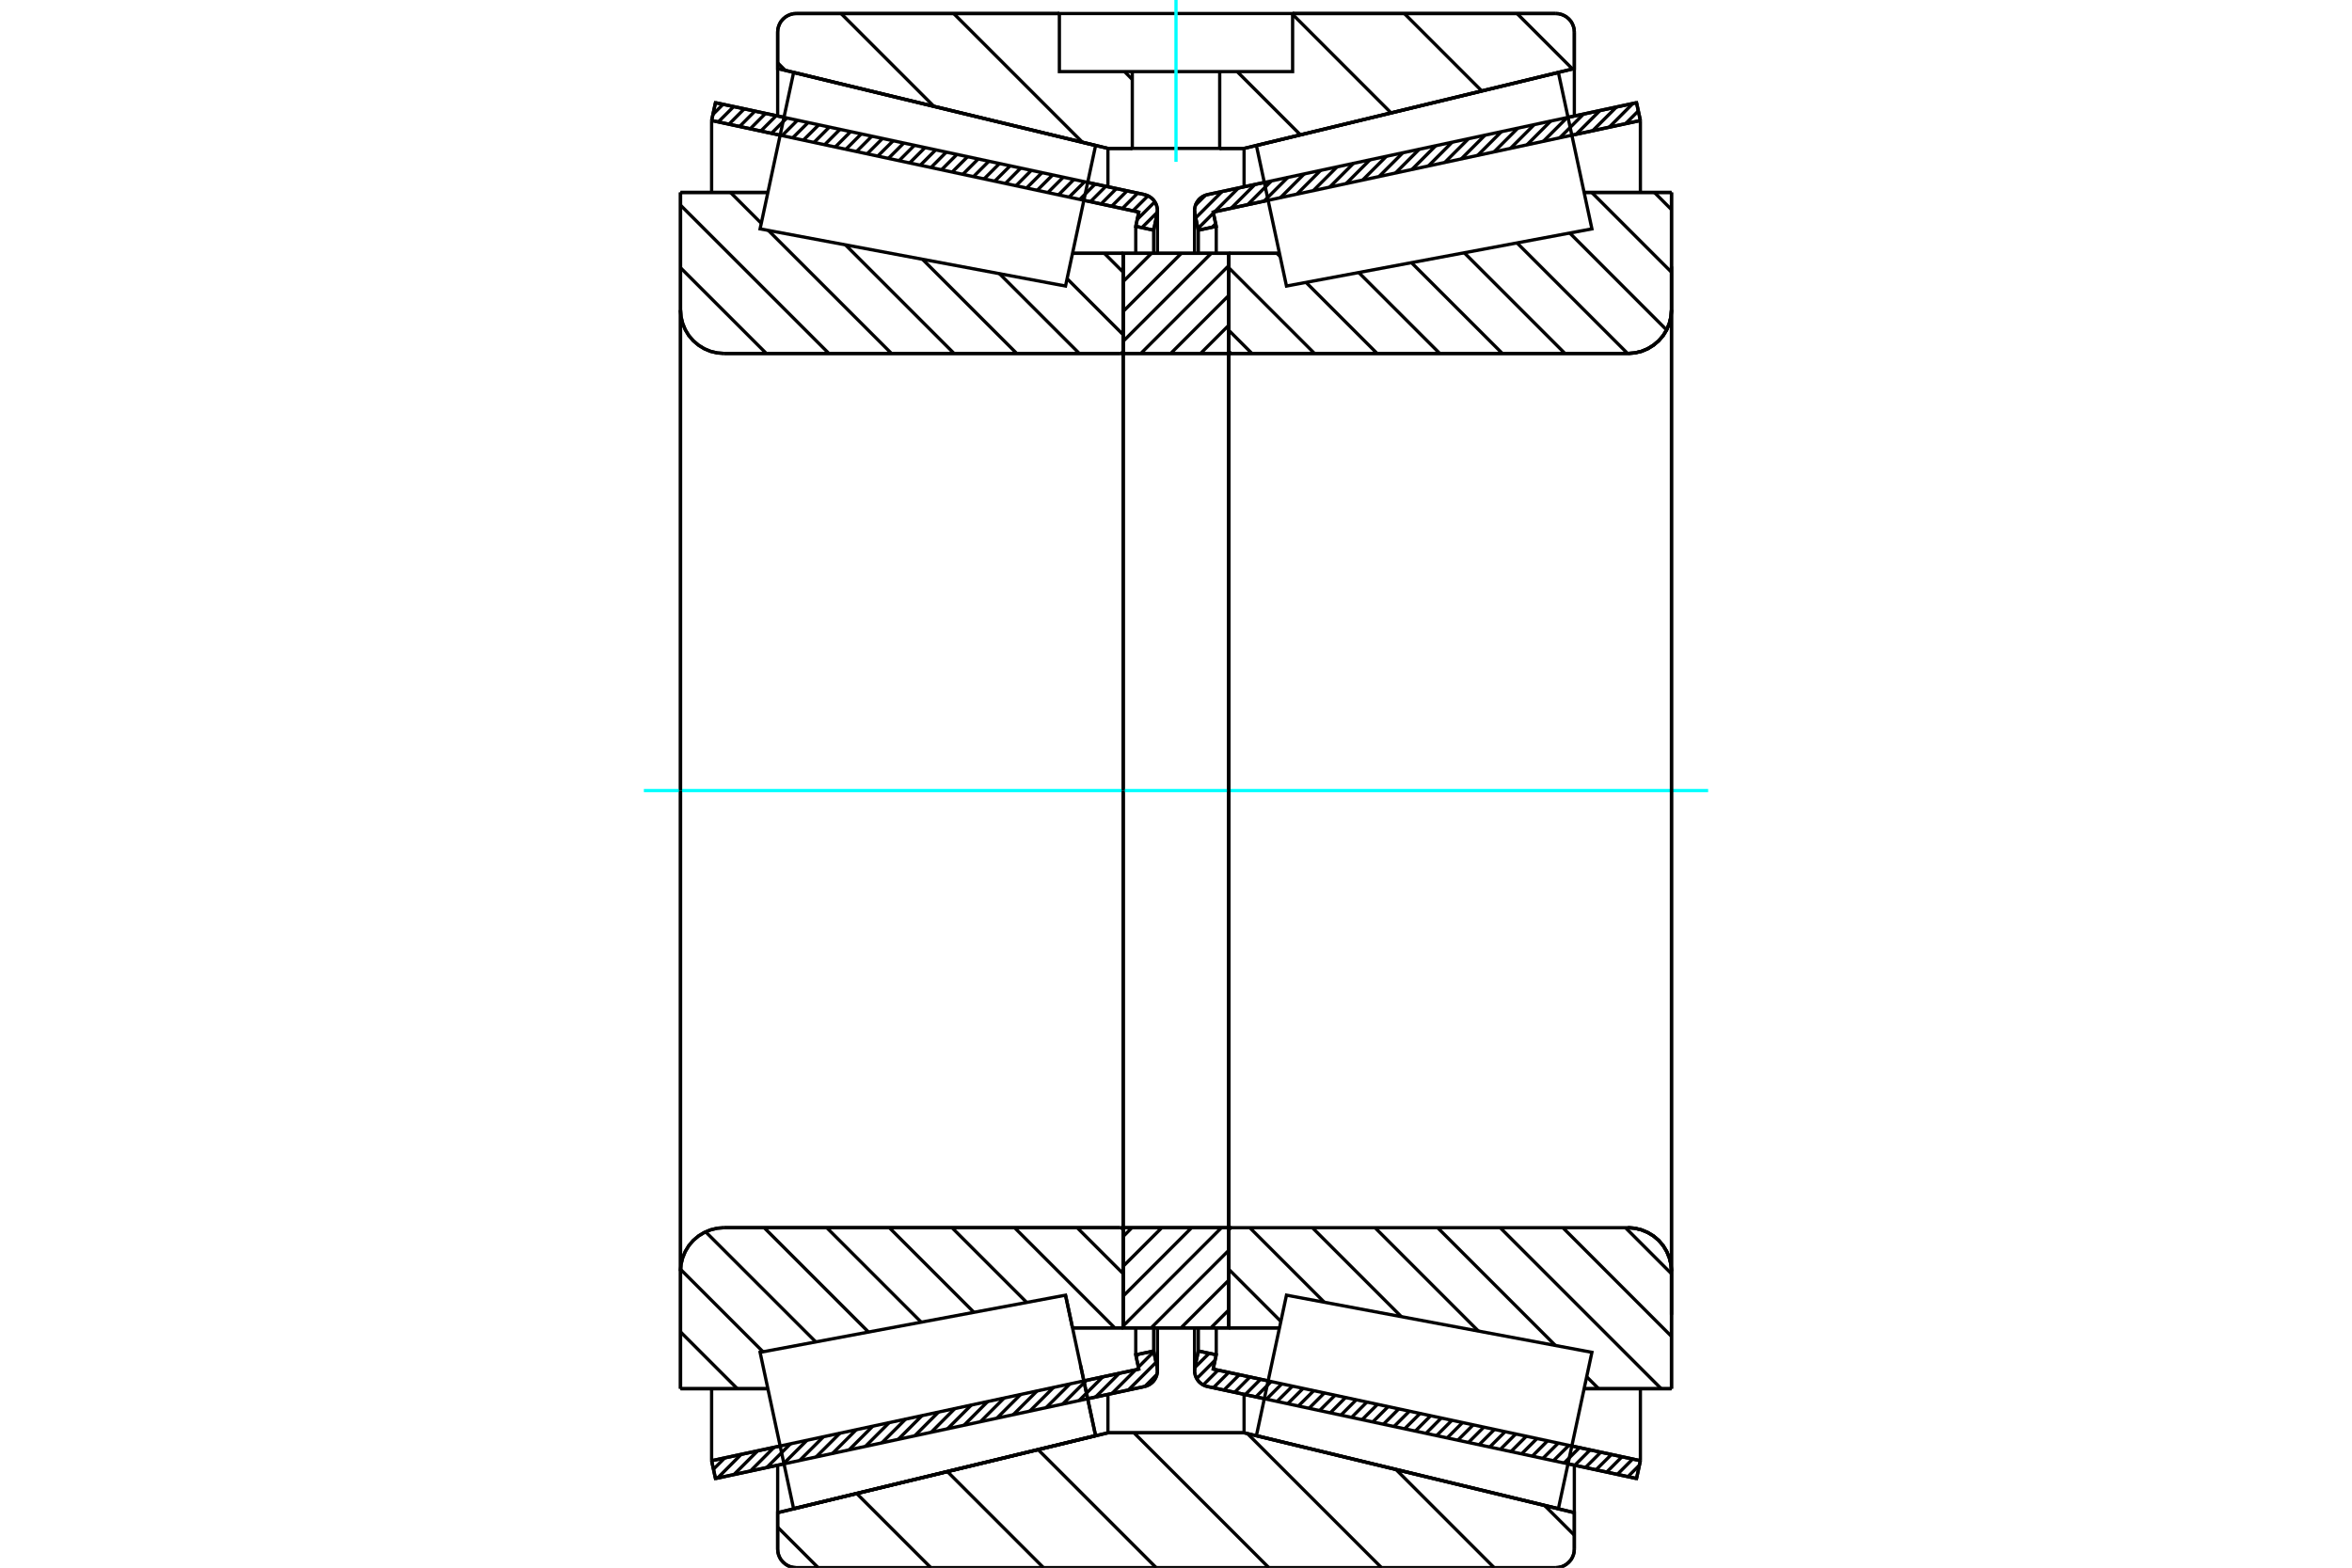 <?xml version="1.0" standalone="no"?>
<!DOCTYPE svg PUBLIC "-//W3C//DTD SVG 1.1//EN"
	"http://www.w3.org/Graphics/SVG/1.1/DTD/svg11.dtd">
<svg xmlns="http://www.w3.org/2000/svg" height="100%" width="100%" viewBox="0 0 36000 24000">
	<rect x="-1800" y="-1200" width="39600" height="26400" style="fill:#FFF"/>
	<g style="fill:none; fill-rule:evenodd" transform="matrix(1 0 0 1 0 0)">
		<g style="fill:none; stroke:#000; stroke-width:50; shape-rendering:geometricPrecision">
			<line x1="25049" y1="22635" x2="24000" y2="22410"/>
			<line x1="19352" y1="21413" x2="18483" y2="21227"/>
			<line x1="25108" y1="22362" x2="25049" y2="22635"/>
			<line x1="18569" y1="20960" x2="19410" y2="21140"/>
			<line x1="24059" y1="22137" x2="25108" y2="22362"/>
			<line x1="18616" y1="20741" x2="18569" y2="20960"/>
			<line x1="18342" y1="20683" x2="18616" y2="20741"/>
			<line x1="18290" y1="20928" x2="18342" y2="20683"/>
			<polyline points="18290,20928 18285,20955 18284,20981 18287,21019 18295,21056 18309,21091 18329,21124 18352,21154 18381,21179 18412,21200 18446,21216 18483,21227"/>
			<line x1="18483" y1="2979" x2="19352" y2="2793"/>
			<line x1="24000" y1="1797" x2="25049" y2="1572"/>
			<polyline points="18483,2979 18446,2990 18412,3006 18381,3027 18352,3053 18329,3082 18309,3115 18295,3151 18287,3187 18284,3225 18285,3252 18290,3278"/>
			<line x1="18342" y1="3524" x2="18290" y2="3278"/>
			<line x1="18616" y1="3465" x2="18342" y2="3524"/>
			<line x1="18569" y1="3247" x2="18616" y2="3465"/>
			<line x1="25108" y1="1845" x2="24059" y2="2070"/>
			<line x1="19410" y1="3066" x2="18569" y2="3247"/>
			<line x1="25049" y1="1572" x2="25108" y2="1845"/>
			<line x1="18342" y1="20328" x2="18342" y2="20683"/>
			<line x1="18342" y1="3524" x2="18342" y2="3879"/>
			<line x1="18616" y1="20328" x2="18616" y2="20741"/>
			<line x1="18616" y1="3465" x2="18616" y2="3879"/>
			<line x1="25108" y1="21260" x2="25108" y2="22362"/>
			<line x1="25108" y1="1845" x2="25108" y2="2947"/>
			<line x1="18284" y1="20329" x2="18284" y2="20981"/>
			<line x1="18284" y1="3225" x2="18284" y2="3878"/>
			<line x1="17517" y1="21227" x2="16648" y2="21413"/>
			<line x1="12000" y1="22410" x2="10951" y2="22635"/>
			<polyline points="17517,21227 17554,21216 17588,21200 17619,21179 17648,21154 17671,21124 17691,21091 17705,21056 17713,21019 17716,20981 17715,20955 17710,20928"/>
			<line x1="17658" y1="20683" x2="17710" y2="20928"/>
			<line x1="17384" y1="20741" x2="17658" y2="20683"/>
			<line x1="17431" y1="20960" x2="17384" y2="20741"/>
			<line x1="10892" y1="22362" x2="11941" y2="22137"/>
			<line x1="16590" y1="21140" x2="17431" y2="20960"/>
			<line x1="10951" y1="22635" x2="10892" y2="22362"/>
			<line x1="10951" y1="1572" x2="12000" y2="1797"/>
			<line x1="16648" y1="2793" x2="17517" y2="2979"/>
			<line x1="10892" y1="1845" x2="10951" y2="1572"/>
			<line x1="17431" y1="3247" x2="16590" y2="3066"/>
			<line x1="11941" y1="2070" x2="10892" y2="1845"/>
			<line x1="17384" y1="3465" x2="17431" y2="3247"/>
			<line x1="17658" y1="3524" x2="17384" y2="3465"/>
			<line x1="17710" y1="3278" x2="17658" y2="3524"/>
			<polyline points="17710,3278 17715,3252 17716,3225 17713,3187 17705,3151 17691,3115 17671,3082 17648,3053 17619,3027 17588,3006 17554,2990 17517,2979"/>
			<line x1="17384" y1="3879" x2="17384" y2="3465"/>
			<line x1="17384" y1="20741" x2="17384" y2="20328"/>
			<line x1="10892" y1="2947" x2="10892" y2="1845"/>
			<line x1="10892" y1="22362" x2="10892" y2="21260"/>
			<line x1="17658" y1="3879" x2="17658" y2="3524"/>
			<line x1="17658" y1="20683" x2="17658" y2="20328"/>
			<line x1="17716" y1="3878" x2="17716" y2="3225"/>
			<line x1="17716" y1="20981" x2="17716" y2="20329"/>
			<line x1="18808" y1="3878" x2="19584" y2="3878"/>
			<polyline points="18808,5364 18808,5371 18810,5378 18813,5385 18817,5392 18821,5397 18827,5402 18834,5406 18840,5409 18848,5411 18855,5411"/>
			<line x1="24918" y1="5411" x2="18855" y2="5411"/>
			<polyline points="24918,5411 25022,5403 25124,5379 25220,5339 25309,5284 25389,5216 25457,5137 25511,5048 25551,4951 25576,4849 25584,4745"/>
			<line x1="25584" y1="2946" x2="25584" y2="4745"/>
			<line x1="25584" y1="2946" x2="24247" y2="2946"/>
			<line x1="25584" y1="21260" x2="24247" y2="21260"/>
			<line x1="25584" y1="19461" x2="25584" y2="21260"/>
			<polyline points="25584,19461 25576,19357 25551,19256 25511,19159 25457,19070 25389,18990 25309,18922 25220,18868 25124,18828 25022,18803 24918,18795"/>
			<polyline points="18855,18795 18848,18796 18840,18798 18834,18800 18827,18804 18821,18809 18817,18815 18813,18821 18810,18828 18808,18835 18808,18843"/>
			<line x1="19584" y1="20329" x2="18808" y2="20329"/>
			<line x1="24247" y1="3527" x2="24247" y2="3526"/>
			<line x1="24247" y1="20680" x2="24247" y2="20680"/>
			<line x1="18808" y1="5411" x2="18808" y2="18795"/>
			<polyline points="18808,5364 18808,5371 18810,5378 18813,5385 18817,5392 18821,5397 18827,5402 18834,5406 18840,5409 18848,5411 18855,5411"/>
			<polyline points="18855,18795 18848,18796 18840,18798 18834,18800 18827,18804 18821,18809 18817,18815 18813,18821 18810,18828 18808,18835 18808,18843"/>
			<polyline points="24918,5411 25022,5403 25124,5379 25220,5339 25309,5284 25389,5216 25457,5137 25511,5048 25551,4951 25576,4849 25584,4745"/>
			<polyline points="25584,19461 25576,19357 25551,19256 25511,19159 25457,19070 25389,18990 25309,18922 25220,18868 25124,18828 25022,18803 24918,18795"/>
			<line x1="16309" y1="19828" x2="16309" y2="19828"/>
			<line x1="16416" y1="20329" x2="16309" y2="19828"/>
			<line x1="17192" y1="20329" x2="16416" y2="20329"/>
			<polyline points="17192,18843 17192,18835 17190,18828 17187,18821 17183,18815 17179,18809 17173,18804 17166,18800 17160,18798 17152,18796 17145,18795"/>
			<line x1="11082" y1="18795" x2="17145" y2="18795"/>
			<polyline points="11082,18795 10978,18803 10876,18828 10780,18868 10691,18922 10611,18990 10543,19070 10489,19159 10449,19256 10424,19357 10416,19461"/>
			<line x1="10416" y1="21260" x2="10416" y2="19461"/>
			<line x1="10416" y1="21260" x2="11753" y2="21260"/>
			<line x1="10416" y1="2946" x2="11753" y2="2946"/>
			<line x1="10416" y1="4745" x2="10416" y2="2946"/>
			<polyline points="10416,4745 10424,4849 10449,4951 10489,5048 10543,5137 10611,5216 10691,5284 10780,5339 10876,5379 10978,5403 11082,5411"/>
			<line x1="17145" y1="5411" x2="11082" y2="5411"/>
			<polyline points="17145,5411 17152,5411 17160,5409 17166,5406 17173,5402 17179,5397 17183,5392 17187,5385 17190,5378 17192,5371 17192,5364"/>
			<line x1="16416" y1="3878" x2="17192" y2="3878"/>
			<line x1="11753" y1="20680" x2="11753" y2="20680"/>
			<line x1="11753" y1="3526" x2="11753" y2="3527"/>
			<line x1="10416" y1="19461" x2="10416" y2="4745"/>
			<line x1="23812" y1="24000" x2="12188" y2="24000"/>
			<polyline points="23812,24000 23856,23996 23900,23986 23941,23969 23979,23945 24013,23916 24043,23882 24066,23844 24083,23803 24094,23759 24097,23714"/>
			<line x1="24097" y1="23158" x2="24097" y2="23714"/>
			<line x1="19042" y1="21935" x2="24097" y2="23158"/>
			<line x1="16958" y1="21935" x2="19042" y2="21935"/>
			<line x1="11903" y1="23158" x2="16958" y2="21935"/>
			<line x1="11903" y1="23714" x2="11903" y2="23158"/>
			<polyline points="11903,23714 11906,23759 11917,23803 11934,23844 11957,23882 11987,23916 12021,23945 12059,23969 12100,23986 12144,23996 12188,24000"/>
			<line x1="12188" y1="207" x2="16215" y2="207"/>
			<line x1="19785" y1="207" x2="23812" y2="207"/>
			<polyline points="12188,207 12144,210 12100,221 12059,238 12021,261 11987,290 11957,324 11934,362 11917,404 11906,447 11903,492"/>
			<line x1="11903" y1="1049" x2="11903" y2="492"/>
			<line x1="16958" y1="2272" x2="11903" y2="1049"/>
			<line x1="19042" y1="2272" x2="18669" y2="2272"/>
			<line x1="17331" y1="2272" x2="16958" y2="2272"/>
			<line x1="24097" y1="1049" x2="19042" y2="2272"/>
			<line x1="24097" y1="492" x2="24097" y2="1049"/>
			<polyline points="24097,492 24094,447 24083,404 24066,362 24043,324 24013,290 23979,261 23941,238 23900,221 23856,210 23812,207"/>
			<line x1="16958" y1="21346" x2="16958" y2="21935"/>
			<line x1="16958" y1="2272" x2="16958" y2="2860"/>
			<line x1="19042" y1="21346" x2="19042" y2="21935"/>
			<line x1="19042" y1="2272" x2="19042" y2="2860"/>
			<line x1="11903" y1="22430" x2="11903" y2="23158"/>
			<line x1="11903" y1="1049" x2="11903" y2="1776"/>
			<line x1="24097" y1="22430" x2="24097" y2="23158"/>
			<line x1="24097" y1="1049" x2="24097" y2="1776"/>
			<line x1="17192" y1="18795" x2="18808" y2="18795"/>
			<line x1="17192" y1="20329" x2="17192" y2="18795"/>
			<line x1="18808" y1="20329" x2="17192" y2="20329"/>
			<line x1="18808" y1="18795" x2="18808" y2="20329"/>
			<line x1="18808" y1="5411" x2="17192" y2="5411"/>
			<line x1="18808" y1="3878" x2="18808" y2="5411"/>
			<line x1="17192" y1="3878" x2="18808" y2="3878"/>
			<line x1="17192" y1="5411" x2="17192" y2="3878"/>
			<line x1="18808" y1="5411" x2="18808" y2="18795"/>
			<line x1="17192" y1="5411" x2="17192" y2="18795"/>
		</g>
		<g style="fill:none; stroke:#0FF; stroke-width:50; shape-rendering:geometricPrecision">
			<line x1="9855" y1="12103" x2="26145" y2="12103"/>
		</g>
		<g style="fill:none; stroke:#000; stroke-width:50; shape-rendering:geometricPrecision">
			<line x1="23220" y1="207" x2="24069" y2="1056"/>
			<line x1="21495" y1="207" x2="22680" y2="1392"/>
			<line x1="19785" y1="220" x2="21292" y2="1728"/>
			<line x1="18936" y1="1096" x2="19903" y2="2063"/>
			<line x1="17212" y1="1096" x2="17331" y2="1216"/>
			<line x1="14597" y1="207" x2="16568" y2="2178"/>
			<line x1="12873" y1="207" x2="14293" y2="1627"/>
			<line x1="11903" y1="961" x2="12019" y2="1077"/>
			<line x1="23642" y1="23048" x2="24097" y2="23502"/>
			<line x1="21367" y1="22497" x2="22870" y2="24000"/>
			<line x1="19093" y1="21947" x2="21146" y2="24000"/>
			<line x1="17356" y1="21935" x2="19421" y2="24000"/>
			<line x1="15890" y1="22193" x2="17697" y2="24000"/>
			<line x1="14501" y1="22529" x2="15972" y2="24000"/>
			<line x1="13113" y1="22865" x2="14248" y2="24000"/>
			<line x1="11903" y1="23380" x2="12523" y2="24000"/>
			<line x1="19785" y1="207" x2="23812" y2="207"/>
			<polyline points="24097,492 24094,447 24083,404 24066,362 24043,324 24013,290 23979,261 23941,238 23900,221 23856,210 23812,207"/>
			<polyline points="24097,492 24097,1049 19042,2272 18669,2272"/>
			<polyline points="16215,207 12188,207 12144,210 12100,221 12059,238 12021,261 11987,290 11957,324 11934,362 11917,404 11906,447 11903,492 11903,1049 16958,2272 17331,2272"/>
			<polyline points="18000,21935 16958,21935 11903,23158 11903,23714 11906,23759 11917,23803 11934,23844 11957,23882 11987,23916 12021,23945 12059,23969 12100,23986 12144,23996 12188,24000 18000,24000"/>
			<polyline points="18000,21935 19042,21935 24097,23158 24097,23714"/>
			<polyline points="23812,24000 23856,23996 23900,23986 23941,23969 23979,23945 24013,23916 24043,23882 24066,23844 24083,23803 24094,23759 24097,23714"/>
			<line x1="23812" y1="24000" x2="18000" y2="24000"/>
			<line x1="16903" y1="3878" x2="17192" y2="4167"/>
			<line x1="16333" y1="4266" x2="17192" y2="5125"/>
			<line x1="15298" y1="4190" x2="16520" y2="5411"/>
			<line x1="14119" y1="3969" x2="15562" y2="5411"/>
			<line x1="12940" y1="3748" x2="14603" y2="5411"/>
			<line x1="11761" y1="3528" x2="13645" y2="5411"/>
			<line x1="11180" y1="2946" x2="11652" y2="3418"/>
			<line x1="10416" y1="3141" x2="12687" y2="5411"/>
			<line x1="10416" y1="4099" x2="11729" y2="5411"/>
			<line x1="16487" y1="18795" x2="17192" y2="19500"/>
			<line x1="15529" y1="18795" x2="17063" y2="20329"/>
			<line x1="14571" y1="18795" x2="15715" y2="19939"/>
			<line x1="13612" y1="18795" x2="14907" y2="20090"/>
			<line x1="12654" y1="18795" x2="14100" y2="20241"/>
			<line x1="11696" y1="18795" x2="13293" y2="20392"/>
			<line x1="10800" y1="18858" x2="12486" y2="20543"/>
			<line x1="10417" y1="19433" x2="11678" y2="20694"/>
			<line x1="10416" y1="20390" x2="11286" y2="21260"/>
			<polyline points="17192,12103 17192,3878 17192,5364"/>
			<polyline points="17145,5411 17152,5411 17160,5409 17166,5406 17173,5402 17179,5397 17183,5392 17187,5385 17190,5378 17192,5371 17192,5364"/>
			<line x1="17145" y1="5411" x2="11082" y2="5411"/>
			<polyline points="10416,4745 10424,4849 10449,4951 10489,5048 10543,5137 10611,5216 10691,5284 10780,5339 10876,5379 10978,5403 11082,5411"/>
			<line x1="10416" y1="4745" x2="10416" y2="2946"/>
			<line x1="10416" y1="4745" x2="10416" y2="12103"/>
			<line x1="10416" y1="2946" x2="11753" y2="2946"/>
			<line x1="16416" y1="3878" x2="17192" y2="3878"/>
			<line x1="17192" y1="20329" x2="16416" y2="20329"/>
			<line x1="11753" y1="21260" x2="10416" y2="21260"/>
			<line x1="10416" y1="12103" x2="10416" y2="19461"/>
			<line x1="10416" y1="21260" x2="10416" y2="19461"/>
			<polyline points="11082,18795 10978,18803 10876,18828 10780,18868 10691,18922 10611,18990 10543,19070 10489,19159 10449,19256 10424,19357 10416,19461"/>
			<line x1="11082" y1="18795" x2="17145" y2="18795"/>
			<polyline points="17192,18843 17192,18835 17190,18828 17187,18821 17183,18815 17179,18809 17173,18804 17166,18800 17160,18798 17152,18796 17145,18795"/>
			<polyline points="17192,18843 17192,20329 17192,12103"/>
			<line x1="25322" y1="2946" x2="25584" y2="3209"/>
			<line x1="24363" y1="2946" x2="25584" y2="4167"/>
			<line x1="24026" y1="3567" x2="25509" y2="5051"/>
			<line x1="23219" y1="3718" x2="24912" y2="5411"/>
			<line x1="22412" y1="3870" x2="23953" y2="5411"/>
			<line x1="21604" y1="4021" x2="22995" y2="5411"/>
			<line x1="20797" y1="4172" x2="22037" y2="5411"/>
			<line x1="19545" y1="3878" x2="19595" y2="3928"/>
			<line x1="19990" y1="4323" x2="21078" y2="5411"/>
			<line x1="18808" y1="4099" x2="20120" y2="5411"/>
			<line x1="18808" y1="5057" x2="19162" y2="5411"/>
			<line x1="24879" y1="18795" x2="25584" y2="19500"/>
			<line x1="23921" y1="18795" x2="25584" y2="20459"/>
			<line x1="22962" y1="18795" x2="25427" y2="21260"/>
			<line x1="22004" y1="18795" x2="23807" y2="20598"/>
			<line x1="24286" y1="21077" x2="24469" y2="21260"/>
			<line x1="21046" y1="18795" x2="22628" y2="20377"/>
			<line x1="20087" y1="18795" x2="21449" y2="20157"/>
			<line x1="19129" y1="18795" x2="20270" y2="19936"/>
			<line x1="18808" y1="19432" x2="19605" y2="20230"/>
			<polyline points="18808,12103 18808,3878 18808,5364 18808,5371 18810,5378 18813,5385 18817,5392 18821,5397 18827,5402 18834,5406 18840,5409 18848,5411 18855,5411 24918,5411 25022,5403 25124,5379 25220,5339 25309,5284 25389,5216 25457,5137 25511,5048 25551,4951 25576,4849 25584,4745 25584,2946"/>
			<line x1="25584" y1="4745" x2="25584" y2="12103"/>
			<line x1="25584" y1="2946" x2="24247" y2="2946"/>
			<line x1="19584" y1="3878" x2="18808" y2="3878"/>
			<line x1="18808" y1="20329" x2="19584" y2="20329"/>
			<line x1="24247" y1="21260" x2="25584" y2="21260"/>
			<line x1="25584" y1="12103" x2="25584" y2="19461"/>
			<polyline points="25584,21260 25584,19461 25576,19357 25551,19256 25511,19159 25457,19070 25389,18990 25309,18922 25220,18868 25124,18828 25022,18803 24918,18795 18855,18795 18848,18796 18840,18798 18834,18800 18827,18804 18821,18809 18817,18815 18813,18821 18810,18828 18808,18835 18808,18843 18808,20329 18808,12103"/>
			<line x1="18808" y1="20054" x2="18533" y2="20329"/>
			<line x1="18808" y1="19598" x2="18076" y2="20329"/>
			<line x1="18808" y1="19141" x2="17620" y2="20329"/>
			<line x1="18696" y1="18795" x2="17192" y2="20299"/>
			<line x1="18239" y1="18795" x2="17192" y2="19842"/>
			<line x1="17783" y1="18795" x2="17192" y2="19385"/>
			<line x1="17326" y1="18795" x2="17192" y2="18929"/>
			<line x1="18808" y1="4979" x2="18376" y2="5411"/>
			<line x1="18808" y1="4523" x2="17919" y2="5411"/>
			<line x1="18808" y1="4066" x2="17462" y2="5411"/>
			<line x1="18539" y1="3878" x2="17192" y2="5224"/>
			<line x1="18082" y1="3878" x2="17192" y2="4767"/>
			<line x1="17625" y1="3878" x2="17192" y2="4310"/>
			<polyline points="17192,5411 17192,3878 18808,3878 18808,5411 17192,5411"/>
			<polyline points="17192,18795 18808,18795 18808,20329 17192,20329 17192,18795"/>
			<polyline points="18000,2272 18669,2272 18669,1096 19785,1096 19785,207 16215,207 16215,1096 17331,1096 18669,1096"/>
			<polyline points="17331,1096 17331,2272 18000,2272"/>
		</g>
		<g style="fill:none; stroke:#0FF; stroke-width:50; shape-rendering:geometricPrecision">
			<line x1="18000" y1="2478" x2="18000" y2="0"/>
		</g>
		<g style="fill:none; stroke:#000; stroke-width:50; shape-rendering:geometricPrecision">
			<line x1="25584" y1="20128" x2="25584" y2="4079"/>
			<line x1="18808" y1="18843" x2="18808" y2="5364"/>
			<polyline points="16539,20903 16769,21978 12147,23096 12147,23096"/>
			<polyline points="16309,19828 16309,19828 16539,20903 16769,21978 12147,23096 11890,21899 11634,20703 16309,19828 16539,20903"/>
			<polyline points="16539,3304 16309,4379 11634,3504 11890,2307 12147,1111 16769,2229 16539,3304"/>
			<polyline points="19461,20903 19691,19828 24366,20703 24110,21899 23853,23096 19231,21978 19461,20903"/>
			<polyline points="19461,3304 19231,2229 23853,1111 24110,2307 24366,3504 19691,4379 19461,3304"/>
			<line x1="17709" y1="21039" x2="17523" y2="21226"/>
			<line x1="17695" y1="20856" x2="17271" y2="21280"/>
			<line x1="17660" y1="20693" x2="17425" y2="20929"/>
			<line x1="17383" y1="20970" x2="17019" y2="21334"/>
			<line x1="17423" y1="20733" x2="17390" y2="20766"/>
			<line x1="17132" y1="21024" x2="16768" y2="21388"/>
			<line x1="16880" y1="21078" x2="16516" y2="21442"/>
			<line x1="16629" y1="21132" x2="16265" y2="21496"/>
			<line x1="16377" y1="21186" x2="16013" y2="21549"/>
			<line x1="16126" y1="21240" x2="15762" y2="21603"/>
			<line x1="15874" y1="21294" x2="15510" y2="21657"/>
			<line x1="15623" y1="21347" x2="15259" y2="21711"/>
			<line x1="15371" y1="21401" x2="15007" y2="21765"/>
			<line x1="15119" y1="21455" x2="14756" y2="21819"/>
			<line x1="14868" y1="21509" x2="14504" y2="21873"/>
			<line x1="14616" y1="21563" x2="14253" y2="21927"/>
			<line x1="14365" y1="21617" x2="14001" y2="21981"/>
			<line x1="14113" y1="21671" x2="13749" y2="22035"/>
			<line x1="13862" y1="21725" x2="13498" y2="22089"/>
			<line x1="13610" y1="21779" x2="13246" y2="22143"/>
			<line x1="13359" y1="21833" x2="12995" y2="22197"/>
			<line x1="13107" y1="21887" x2="12743" y2="22251"/>
			<line x1="12856" y1="21941" x2="12492" y2="22304"/>
			<line x1="12604" y1="21995" x2="12240" y2="22358"/>
			<line x1="12353" y1="22048" x2="11989" y2="22412"/>
			<line x1="12101" y1="22102" x2="11737" y2="22466"/>
			<line x1="11849" y1="22156" x2="11486" y2="22520"/>
			<line x1="11598" y1="22210" x2="11234" y2="22574"/>
			<line x1="11346" y1="22264" x2="10983" y2="22628"/>
			<line x1="11095" y1="22318" x2="10920" y2="22493"/>
			<line x1="17663" y1="3498" x2="17641" y2="3520"/>
			<line x1="17715" y1="3249" x2="17478" y2="3485"/>
			<line x1="17676" y1="3090" x2="17407" y2="3358"/>
			<line x1="17571" y1="2998" x2="17341" y2="3227"/>
			<line x1="17413" y1="2957" x2="17178" y2="3193"/>
			<line x1="17251" y1="2922" x2="17015" y2="3158"/>
			<line x1="17088" y1="2887" x2="16853" y2="3123"/>
			<line x1="16925" y1="2853" x2="16690" y2="3088"/>
			<line x1="16762" y1="2818" x2="16527" y2="3053"/>
			<line x1="16600" y1="2783" x2="16364" y2="3018"/>
			<line x1="16437" y1="2748" x2="16202" y2="2983"/>
			<line x1="16274" y1="2713" x2="16039" y2="2948"/>
			<line x1="16112" y1="2678" x2="15876" y2="2913"/>
			<line x1="15949" y1="2643" x2="15713" y2="2879"/>
			<line x1="15786" y1="2608" x2="15551" y2="2844"/>
			<line x1="15623" y1="2573" x2="15388" y2="2809"/>
			<line x1="15461" y1="2539" x2="15225" y2="2774"/>
			<line x1="15298" y1="2504" x2="15063" y2="2739"/>
			<line x1="15135" y1="2469" x2="14900" y2="2704"/>
			<line x1="14972" y1="2434" x2="14737" y2="2669"/>
			<line x1="14810" y1="2399" x2="14574" y2="2634"/>
			<line x1="14647" y1="2364" x2="14412" y2="2599"/>
			<line x1="14484" y1="2329" x2="14249" y2="2565"/>
			<line x1="14322" y1="2294" x2="14086" y2="2530"/>
			<line x1="14159" y1="2259" x2="13923" y2="2495"/>
			<line x1="13996" y1="2225" x2="13761" y2="2460"/>
			<line x1="13833" y1="2190" x2="13598" y2="2425"/>
			<line x1="13671" y1="2155" x2="13435" y2="2390"/>
			<line x1="13508" y1="2120" x2="13273" y2="2355"/>
			<line x1="13345" y1="2085" x2="13110" y2="2320"/>
			<line x1="13182" y1="2050" x2="12947" y2="2286"/>
			<line x1="13020" y1="2015" x2="12784" y2="2251"/>
			<line x1="12857" y1="1980" x2="12622" y2="2216"/>
			<line x1="12694" y1="1945" x2="12459" y2="2181"/>
			<line x1="12532" y1="1911" x2="12296" y2="2146"/>
			<line x1="12369" y1="1876" x2="12133" y2="2111"/>
			<line x1="12206" y1="1841" x2="11971" y2="2076"/>
			<line x1="12043" y1="1806" x2="11808" y2="2041"/>
			<line x1="11881" y1="1771" x2="11645" y2="2006"/>
			<line x1="11718" y1="1736" x2="11483" y2="1972"/>
			<line x1="11555" y1="1701" x2="11320" y2="1937"/>
			<line x1="11392" y1="1666" x2="11157" y2="1902"/>
			<line x1="11230" y1="1632" x2="10994" y2="1867"/>
			<line x1="11067" y1="1597" x2="10912" y2="1752"/>
			<polyline points="10892,1845 10951,1572 17517,2979"/>
			<polyline points="17710,3278 17716,3239 17715,3199 17707,3161 17694,3123 17676,3089 17652,3057 17623,3030 17591,3008 17555,2991 17517,2979"/>
			<polyline points="17710,3278 17658,3524 17384,3465 17431,3247 10892,1845"/>
			<polyline points="10892,22362 17431,20960 17384,20741 17658,20683 17710,20928"/>
			<polyline points="17517,21227 17555,21216 17591,21199 17623,21176 17652,21149 17676,21118 17694,21083 17707,21046 17715,21007 17716,20968 17710,20928"/>
			<polyline points="17517,21227 10951,22635 10892,22362"/>
			<line x1="25093" y1="22431" x2="24917" y2="22607"/>
			<line x1="24990" y1="22336" x2="24755" y2="22572"/>
			<line x1="24827" y1="22301" x2="24592" y2="22537"/>
			<line x1="24665" y1="22267" x2="24429" y2="22502"/>
			<line x1="24502" y1="22232" x2="24267" y2="22467"/>
			<line x1="24339" y1="22197" x2="24104" y2="22432"/>
			<line x1="24176" y1="22162" x2="23941" y2="22397"/>
			<line x1="24014" y1="22127" x2="23778" y2="22362"/>
			<line x1="23851" y1="22092" x2="23616" y2="22327"/>
			<line x1="23688" y1="22057" x2="23453" y2="22293"/>
			<line x1="23526" y1="22022" x2="23290" y2="22258"/>
			<line x1="23363" y1="21987" x2="23127" y2="22223"/>
			<line x1="23200" y1="21953" x2="22965" y2="22188"/>
			<line x1="23037" y1="21918" x2="22802" y2="22153"/>
			<line x1="22875" y1="21883" x2="22639" y2="22118"/>
			<line x1="22712" y1="21848" x2="22477" y2="22083"/>
			<line x1="22549" y1="21813" x2="22314" y2="22048"/>
			<line x1="22386" y1="21778" x2="22151" y2="22013"/>
			<line x1="22224" y1="21743" x2="21988" y2="21979"/>
			<line x1="22061" y1="21708" x2="21826" y2="21944"/>
			<line x1="21898" y1="21673" x2="21663" y2="21909"/>
			<line x1="21736" y1="21639" x2="21500" y2="21874"/>
			<line x1="21573" y1="21604" x2="21337" y2="21839"/>
			<line x1="21410" y1="21569" x2="21175" y2="21804"/>
			<line x1="21247" y1="21534" x2="21012" y2="21769"/>
			<line x1="21085" y1="21499" x2="20849" y2="21734"/>
			<line x1="20922" y1="21464" x2="20687" y2="21700"/>
			<line x1="20759" y1="21429" x2="20524" y2="21665"/>
			<line x1="20596" y1="21394" x2="20361" y2="21630"/>
			<line x1="20434" y1="21360" x2="20198" y2="21595"/>
			<line x1="20271" y1="21325" x2="20036" y2="21560"/>
			<line x1="20108" y1="21290" x2="19873" y2="21525"/>
			<line x1="19946" y1="21255" x2="19710" y2="21490"/>
			<line x1="19783" y1="21220" x2="19547" y2="21455"/>
			<line x1="19620" y1="21185" x2="19385" y2="21420"/>
			<line x1="19457" y1="21150" x2="19222" y2="21386"/>
			<line x1="19295" y1="21115" x2="19059" y2="21351"/>
			<line x1="19132" y1="21080" x2="18897" y2="21316"/>
			<line x1="18969" y1="21046" x2="18734" y2="21281"/>
			<line x1="18806" y1="21011" x2="18571" y2="21246"/>
			<line x1="18644" y1="20976" x2="18417" y2="21203"/>
			<line x1="18598" y1="20824" x2="18317" y2="21105"/>
			<line x1="18507" y1="20718" x2="18288" y2="20936"/>
			<line x1="18344" y1="20683" x2="18342" y2="20685"/>
			<line x1="25077" y1="1698" x2="24881" y2="1894"/>
			<line x1="24993" y1="1584" x2="24630" y2="1948"/>
			<line x1="24742" y1="1638" x2="24378" y2="2001"/>
			<line x1="24490" y1="1692" x2="24126" y2="2055"/>
			<line x1="24239" y1="1745" x2="23875" y2="2109"/>
			<line x1="23987" y1="1799" x2="23623" y2="2163"/>
			<line x1="23736" y1="1853" x2="23372" y2="2217"/>
			<line x1="23484" y1="1907" x2="23120" y2="2271"/>
			<line x1="23233" y1="1961" x2="22869" y2="2325"/>
			<line x1="22981" y1="2015" x2="22617" y2="2379"/>
			<line x1="22730" y1="2069" x2="22366" y2="2433"/>
			<line x1="22478" y1="2123" x2="22114" y2="2487"/>
			<line x1="22226" y1="2177" x2="21863" y2="2541"/>
			<line x1="21975" y1="2231" x2="21611" y2="2595"/>
			<line x1="21723" y1="2285" x2="21360" y2="2649"/>
			<line x1="21472" y1="2339" x2="21108" y2="2702"/>
			<line x1="21220" y1="2393" x2="20857" y2="2756"/>
			<line x1="20969" y1="2446" x2="20605" y2="2810"/>
			<line x1="20717" y1="2500" x2="20353" y2="2864"/>
			<line x1="20466" y1="2554" x2="20102" y2="2918"/>
			<line x1="20214" y1="2608" x2="19850" y2="2972"/>
			<line x1="19963" y1="2662" x2="19599" y2="3026"/>
			<line x1="19711" y1="2716" x2="19347" y2="3080"/>
			<line x1="19460" y1="2770" x2="19096" y2="3134"/>
			<line x1="19208" y1="2824" x2="18844" y2="3188"/>
			<line x1="18607" y1="3425" x2="18553" y2="3479"/>
			<line x1="18956" y1="2878" x2="18593" y2="3242"/>
			<line x1="18572" y1="3262" x2="18337" y2="3498"/>
			<line x1="18705" y1="2932" x2="18302" y2="3335"/>
			<line x1="18450" y1="2989" x2="18299" y2="3140"/>
			<polyline points="25108,1845 25049,1572 18483,2979 18445,2991 18409,3008 18377,3030 18348,3057 18324,3089 18306,3123 18293,3161 18285,3199 18284,3239 18290,3278 18342,3524 18616,3465 18569,3247 25108,1845"/>
			<polyline points="25108,22362 18569,20960 18616,20741 18342,20683 18290,20928 18284,20968 18285,21007 18293,21046 18306,21083 18324,21118 18348,21149 18377,21176 18409,21199 18445,21216 18483,21227 25049,22635 25108,22362"/>
		</g>
	</g>
</svg>
